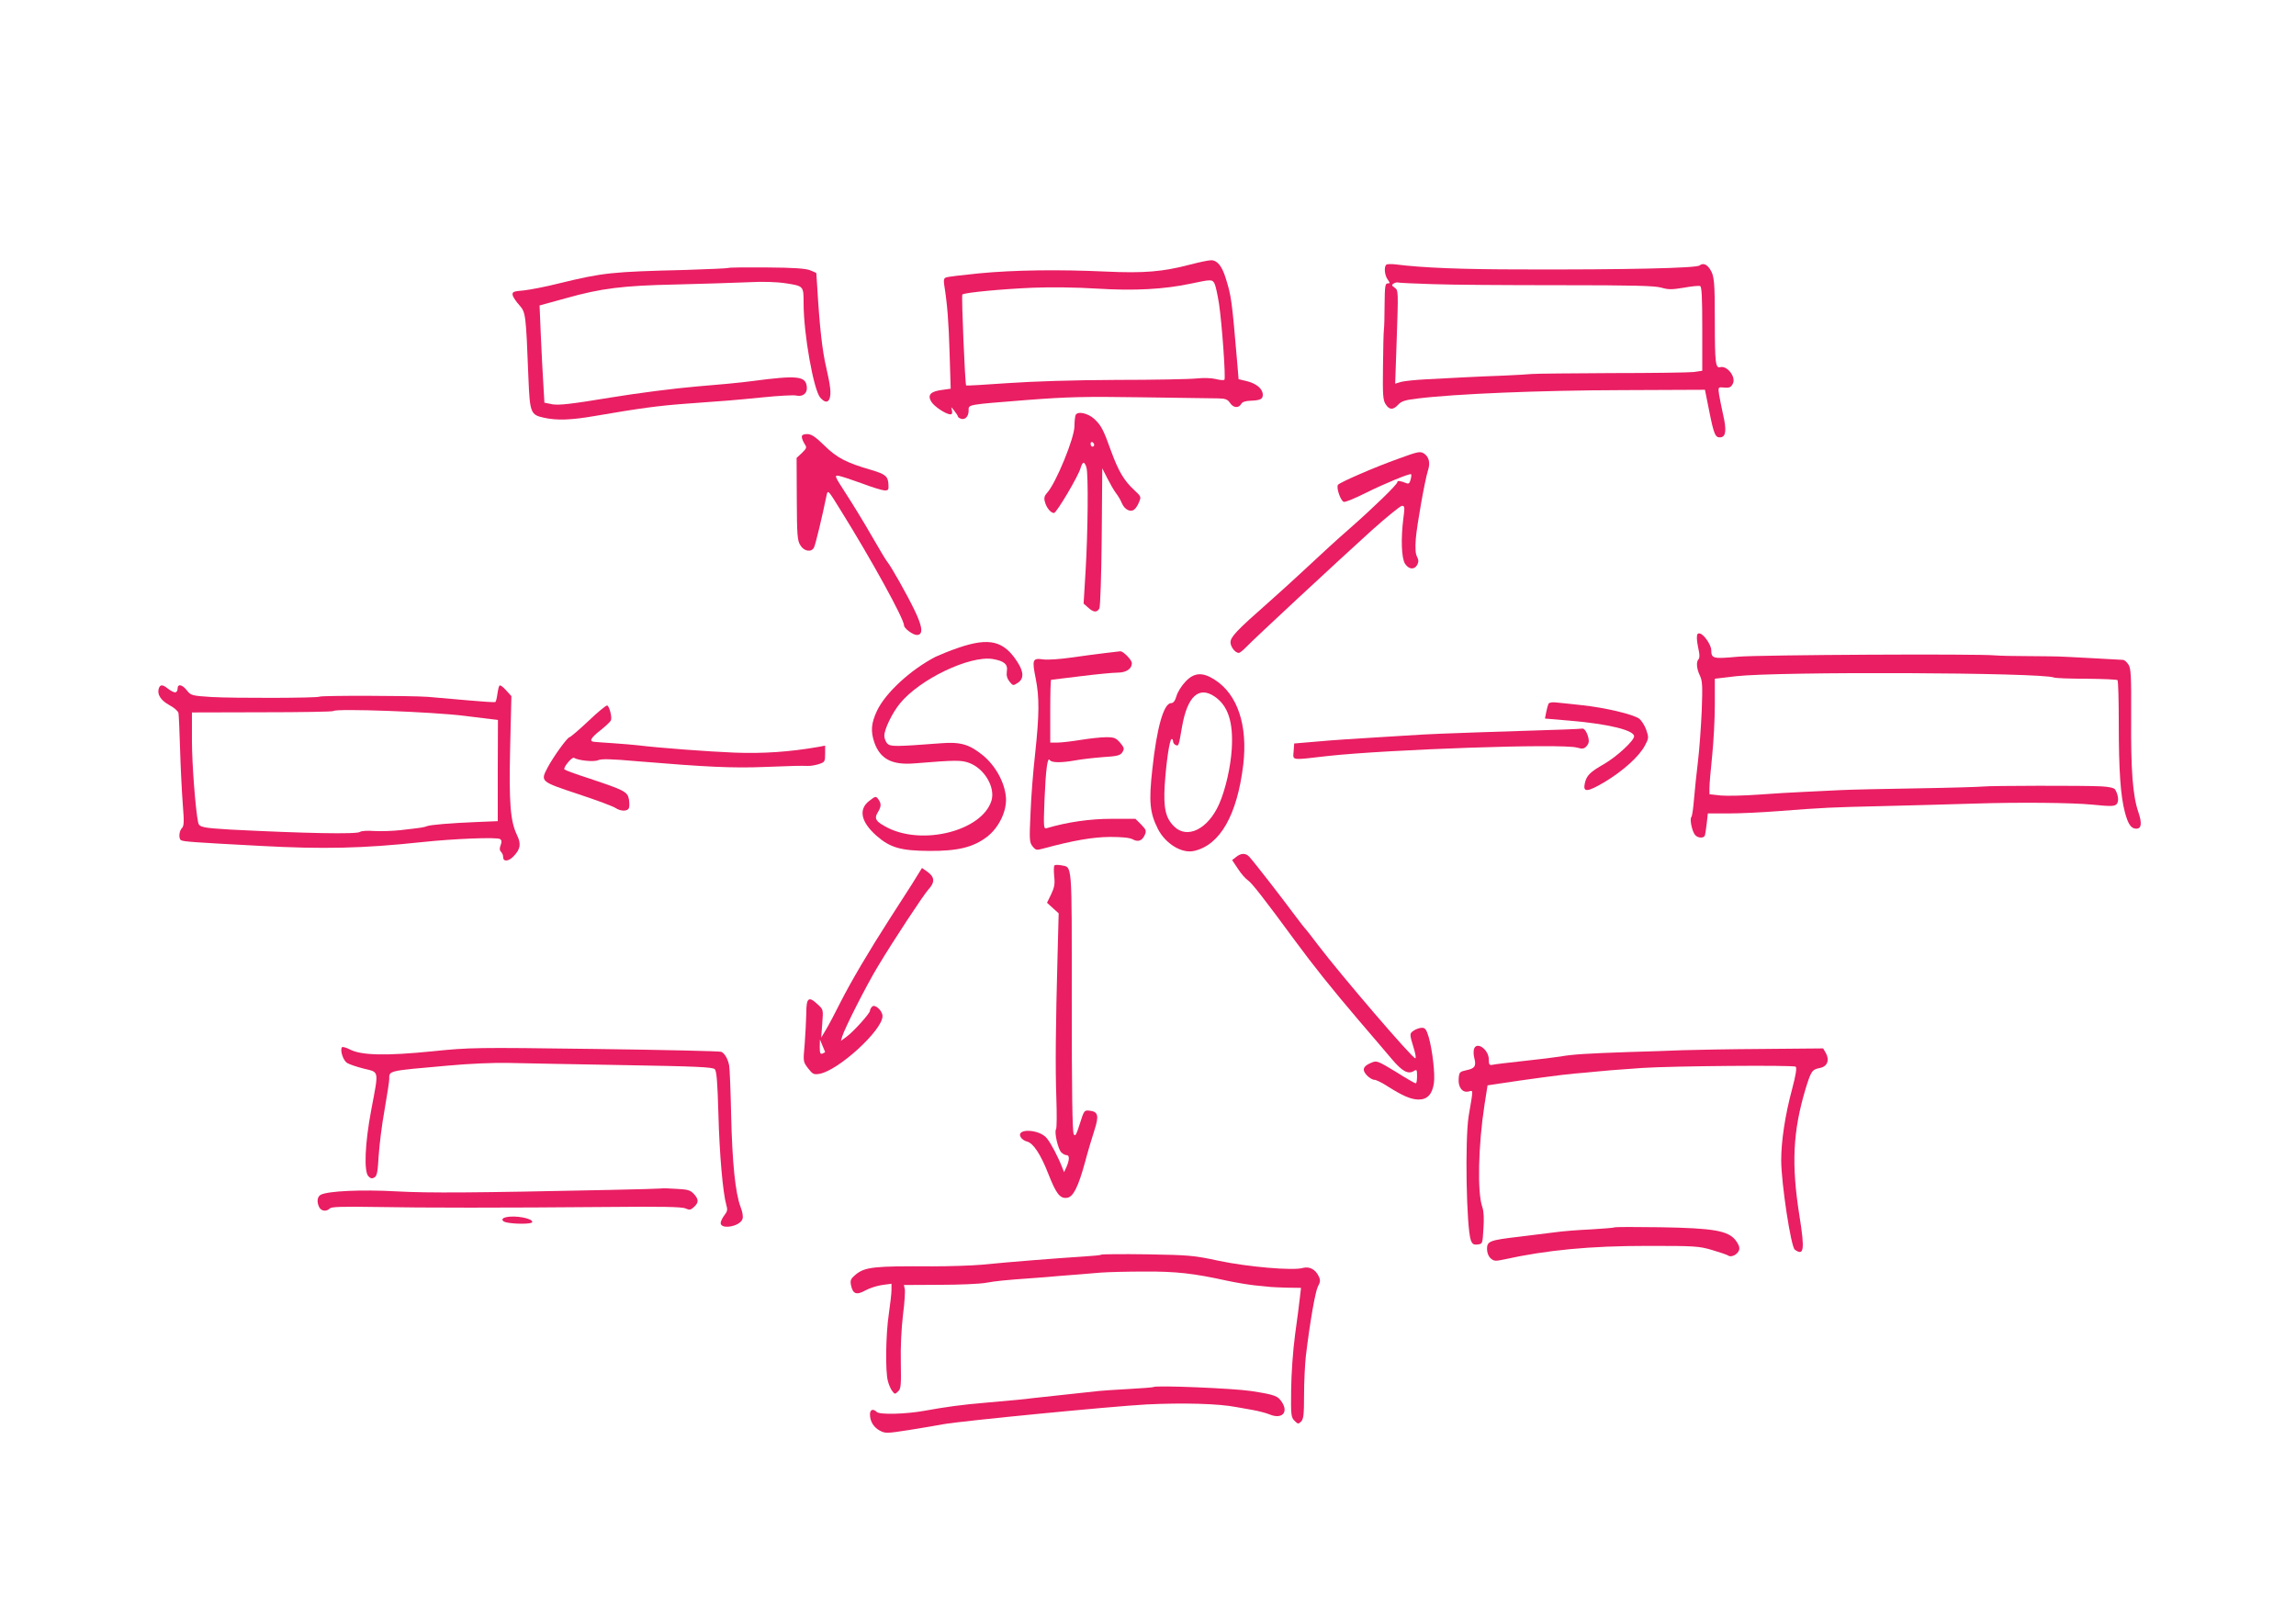 <?xml version="1.0" standalone="no"?>
<!DOCTYPE svg PUBLIC "-//W3C//DTD SVG 20010904//EN"
 "http://www.w3.org/TR/2001/REC-SVG-20010904/DTD/svg10.dtd">
<svg version="1.0" xmlns="http://www.w3.org/2000/svg"
 width="1280pt" height="903pt" viewBox="0 0 1280 903"
 preserveAspectRatio="xMidYMid meet">
<g transform="translate(0,903) scale(0.1,-0.1)"
fill="#e91e63" stroke="none">
<path d="M6635 7555 c-152 -40 -257 -49 -470 -39 -262 12 -509 9 -707 -10 -92
-9 -175 -19 -184 -23 -12 -4 -14 -14 -10 -42 17 -106 25 -205 30 -382 l6 -196
-49 -7 c-63 -8 -81 -28 -60 -64 15 -27 82 -72 108 -72 9 0 11 7 8 23 -6 21 -6
21 13 -3 11 -14 20 -28 20 -31 0 -4 7 -10 16 -13 24 -9 44 12 44 45 0 35 -13
32 325 59 222 17 316 20 640 15 209 -3 402 -6 428 -6 39 -1 51 -6 64 -25 18
-28 48 -31 62 -7 6 12 23 18 54 19 53 2 67 9 67 33 0 32 -33 61 -85 75 l-50
12 -7 85 c-31 362 -33 376 -65 479 -21 68 -48 100 -82 99 -14 0 -66 -11 -116
-24z m136 -106 c6 -12 17 -62 25 -113 17 -116 38 -415 30 -423 -4 -4 -26 -2
-49 4 -25 6 -69 7 -107 3 -36 -4 -236 -8 -445 -8 -244 -1 -461 -8 -608 -18
-125 -9 -229 -15 -231 -13 -6 8 -27 502 -21 507 11 11 226 31 395 38 94 4 247
2 355 -5 210 -13 375 -4 525 28 113 24 118 24 131 0z"/>
<path d="M7728 7554 c-13 -13 -9 -58 8 -82 14 -20 14 -22 0 -22 -14 0 -16 -18
-17 -117 0 -65 -2 -129 -4 -143 -2 -14 -4 -107 -5 -206 -2 -157 0 -185 15
-208 21 -32 41 -33 70 -2 17 19 38 26 106 34 206 26 688 46 1139 47 l465 2 23
-115 c27 -136 35 -154 65 -150 29 4 33 41 13 127 -8 36 -18 86 -22 109 -6 41
-5 44 17 42 40 -4 48 -1 59 20 20 37 -30 103 -70 93 -26 -7 -30 23 -30 254 0
222 -3 255 -26 291 -19 30 -40 37 -59 22 -17 -15 -421 -24 -990 -22 -335 0
-556 9 -705 28 -25 3 -48 2 -52 -2z m255 -108 c98 -4 415 -6 706 -6 419 0 537
-3 574 -14 38 -11 57 -11 124 0 43 8 84 12 91 9 9 -3 12 -60 12 -238 l0 -234
-47 -7 c-27 -3 -232 -6 -458 -6 -225 -1 -426 -3 -445 -5 -19 -2 -89 -6 -155
-9 -66 -2 -169 -7 -230 -10 -60 -3 -155 -8 -210 -11 -55 -3 -115 -9 -134 -14
l-33 -10 8 232 c10 292 10 288 -12 304 -16 11 -16 15 -5 22 8 5 19 8 25 6 6
-2 91 -6 189 -9z"/>
<path d="M4060 7536 c-3 -2 -111 -7 -240 -11 -410 -10 -458 -15 -704 -75 -71
-18 -159 -35 -195 -39 -59 -5 -66 -8 -63 -26 2 -11 19 -36 37 -56 36 -41 37
-48 51 -409 8 -191 12 -203 87 -219 72 -16 152 -13 284 10 250 43 354 57 503
68 237 17 263 19 435 36 88 9 170 13 183 10 37 -9 64 12 60 48 -6 61 -51 66
-308 32 -58 -8 -197 -21 -310 -30 -116 -10 -324 -36 -480 -62 -218 -36 -284
-43 -320 -37 l-45 9 -6 105 c-4 58 -10 180 -14 271 l-7 166 149 41 c192 54
314 70 613 76 135 3 309 9 388 12 99 5 168 3 227 -6 95 -15 95 -15 95 -111 0
-172 56 -484 93 -526 24 -27 42 -29 51 -7 11 28 6 71 -18 176 -22 92 -37 227
-50 448 -3 41 -5 76 -5 77 -1 2 -16 9 -34 16 -24 10 -91 15 -243 16 -115 1
-212 0 -214 -3z"/>
<path d="M5996 6715 c-3 -9 -6 -37 -6 -61 0 -66 -103 -317 -152 -371 -15 -16
-19 -29 -13 -50 8 -32 32 -63 51 -63 14 0 139 211 149 253 4 15 11 27 16 27 5
0 12 -12 16 -27 11 -38 8 -360 -5 -578 l-11 -180 25 -22 c30 -28 50 -29 63 -5
5 10 11 182 13 399 l3 382 29 -57 c16 -31 37 -68 48 -82 11 -14 26 -39 33 -57
15 -34 48 -51 69 -33 8 6 20 24 26 41 13 29 11 32 -27 67 -57 53 -87 104 -128
215 -43 121 -56 145 -93 180 -36 34 -96 47 -106 22z m104 -166 c0 -5 -4 -9
-10 -9 -5 0 -10 7 -10 16 0 8 5 12 10 9 6 -3 10 -10 10 -16z"/>
<path d="M4470 6595 c0 -9 7 -26 15 -39 14 -21 13 -24 -14 -51 l-30 -28 1
-228 c1 -203 3 -233 20 -259 20 -34 62 -41 76 -12 8 14 47 177 70 290 7 33 8
32 80 -85 167 -268 352 -603 352 -640 0 -16 49 -53 71 -53 37 0 33 44 -12 137
-44 91 -132 247 -154 273 -7 8 -46 74 -87 145 -41 72 -105 176 -142 233 -65
101 -66 103 -39 99 16 -3 73 -22 128 -42 55 -21 111 -38 125 -39 22 -1 25 3
23 32 -2 46 -15 58 -96 82 -138 40 -191 67 -261 136 -51 50 -73 64 -96 64 -20
0 -30 -5 -30 -15z"/>
<path d="M7800 6474 c-136 -48 -332 -134 -341 -147 -11 -16 16 -92 33 -95 9
-2 62 20 118 48 104 52 251 113 257 106 2 -2 1 -16 -3 -30 -5 -20 -11 -25 -23
-20 -35 14 -51 16 -51 6 0 -13 -133 -142 -265 -258 -89 -78 -122 -109 -274
-250 -42 -39 -123 -113 -181 -164 -175 -154 -210 -191 -210 -221 0 -25 26 -59
46 -59 6 0 23 14 40 31 39 42 509 478 701 652 84 75 160 137 169 137 15 0 16
-8 8 -67 -15 -116 -11 -225 9 -256 21 -32 52 -35 68 -6 8 16 8 27 -1 45 -9 16
-11 47 -7 101 7 81 50 323 68 381 14 42 5 76 -23 94 -21 13 -34 10 -138 -28z"/>
<path d="M9460 5473 c0 -15 5 -46 10 -68 6 -25 5 -44 0 -49 -15 -15 -12 -54 7
-93 14 -30 15 -58 10 -196 -4 -89 -13 -216 -21 -282 -8 -66 -18 -160 -22 -210
-4 -49 -10 -95 -15 -100 -10 -13 4 -80 21 -100 15 -18 49 -20 55 -2 2 6 6 37
10 67 l6 55 117 0 c64 0 189 6 277 13 262 20 286 21 584 28 157 4 387 10 511
14 246 8 545 5 655 -6 110 -11 127 -10 138 7 10 16 5 52 -12 78 -5 8 -34 15
-77 17 -92 5 -621 4 -659 -1 -16 -2 -178 -7 -360 -10 -181 -3 -377 -7 -435
-10 -58 -3 -150 -7 -205 -10 -55 -2 -167 -9 -250 -15 -82 -6 -178 -8 -212 -5
l-63 7 0 36 c0 20 7 100 15 177 8 77 15 206 15 286 l0 145 118 14 c240 27
1698 21 1772 -7 8 -4 90 -7 182 -7 91 -1 169 -4 173 -8 4 -4 7 -112 7 -240 0
-265 10 -405 34 -496 18 -68 35 -92 64 -92 29 0 32 31 11 93 -31 90 -42 231
-40 525 1 237 -1 275 -15 297 -9 14 -22 25 -29 26 -17 1 -338 19 -362 19 -11
1 -85 1 -165 2 -80 0 -163 2 -185 4 -102 10 -1310 3 -1433 -7 -144 -13 -151
-11 -152 37 0 28 -41 88 -63 92 -13 3 -17 -3 -17 -25z"/>
<path d="M5347 5420 c-48 -16 -106 -40 -130 -51 -138 -71 -279 -200 -327 -300
-34 -72 -37 -116 -15 -180 33 -91 98 -125 222 -115 233 19 262 19 308 2 85
-33 145 -137 122 -211 -53 -166 -379 -250 -578 -150 -66 34 -77 50 -56 85 21
34 21 50 3 75 -13 17 -15 17 -50 -10 -61 -47 -47 -117 40 -194 76 -67 136 -84
294 -85 159 -1 246 20 323 79 66 51 111 144 105 220 -7 84 -59 178 -131 236
-75 60 -123 74 -235 65 -248 -19 -277 -19 -295 -2 -9 10 -17 29 -17 44 0 37
44 127 87 180 111 136 388 268 517 248 64 -11 86 -29 79 -69 -3 -23 1 -39 15
-57 19 -23 20 -24 46 -7 35 23 34 61 -3 118 -75 116 -155 136 -324 79z"/>
<path d="M6160 5389 c-41 -5 -126 -16 -188 -25 -63 -9 -132 -14 -158 -10 -58
8 -61 -2 -40 -107 21 -106 20 -202 -3 -417 -11 -96 -23 -247 -26 -335 -7 -148
-6 -162 12 -184 17 -21 22 -22 58 -12 170 46 277 64 372 65 67 0 110 -4 127
-13 31 -17 53 -9 68 24 10 23 8 29 -20 58 l-32 32 -133 0 c-121 0 -246 -18
-361 -52 -18 -5 -19 1 -13 158 7 170 17 244 30 221 10 -15 65 -15 143 -1 32 6
101 14 153 18 80 5 96 9 108 27 12 19 11 25 -12 53 -24 27 -33 31 -78 31 -29
0 -92 -7 -142 -15 -49 -8 -108 -15 -130 -15 l-40 0 0 175 c0 96 2 175 5 175 3
0 77 9 164 20 88 11 181 20 206 20 49 0 80 21 80 53 0 18 -49 68 -65 66 -5 -1
-44 -5 -85 -10z"/>
<path d="M6609 5230 c-21 -22 -44 -58 -50 -80 -8 -28 -18 -40 -30 -40 -41 0
-80 -135 -105 -370 -20 -180 -14 -241 31 -331 42 -83 134 -139 202 -123 145
33 240 200 274 480 26 221 -32 394 -160 475 -67 43 -114 40 -162 -11z m162
-83 c75 -51 105 -141 96 -292 -6 -100 -35 -228 -71 -309 -62 -139 -178 -196
-251 -123 -47 47 -59 100 -52 227 8 125 27 260 39 260 4 0 8 -6 8 -14 0 -8 7
-16 15 -20 16 -6 16 -7 35 104 30 168 93 226 181 167z"/>
<path d="M885 5191 c-10 -33 12 -66 59 -92 27 -14 48 -33 51 -44 2 -11 6 -103
9 -205 3 -102 10 -239 15 -304 8 -99 7 -121 -5 -133 -16 -16 -19 -59 -5 -67
12 -8 66 -12 444 -32 350 -19 571 -14 898 21 176 19 421 29 437 17 9 -6 10
-16 3 -34 -7 -18 -6 -29 2 -37 7 -7 12 -19 12 -29 0 -28 31 -25 59 5 38 40 42
68 18 118 -37 77 -45 177 -38 487 l7 287 -30 33 c-16 18 -32 30 -36 26 -4 -3
-9 -25 -12 -47 -3 -23 -8 -43 -12 -45 -3 -2 -69 2 -146 9 -77 7 -180 16 -230
20 -102 7 -592 8 -604 1 -13 -8 -478 -9 -601 -2 -111 7 -116 9 -138 37 -27 34
-52 38 -52 9 0 -11 -6 -20 -14 -20 -7 0 -25 9 -39 20 -31 25 -44 25 -52 1z
m1705 -152 l186 -23 -1 -282 0 -282 -120 -5 c-143 -6 -254 -15 -275 -23 -17
-7 -32 -9 -146 -22 -44 -5 -111 -7 -148 -5 -36 3 -72 1 -79 -5 -17 -14 -311
-8 -722 13 -152 9 -174 13 -180 38 -15 69 -35 328 -35 460 l0 155 391 1 c216
0 395 3 398 7 14 15 548 -4 731 -27z"/>
<path d="M8633 5107 c-3 -6 -9 -27 -13 -47 l-7 -36 141 -12 c212 -18 356 -53
356 -87 0 -24 -95 -112 -165 -153 -82 -47 -100 -65 -110 -110 -11 -51 14 -49
112 9 103 62 191 142 223 202 22 41 22 46 8 87 -8 24 -26 52 -39 63 -35 25
-191 62 -324 76 -60 7 -125 13 -143 15 -18 2 -35 -1 -39 -7z"/>
<path d="M3280 5010 c-52 -49 -99 -89 -105 -90 -12 -1 -89 -107 -122 -169 -41
-78 -41 -78 170 -148 103 -34 197 -69 209 -78 29 -19 67 -19 74 0 4 8 3 31 0
50 -8 41 -26 50 -221 115 -72 23 -134 46 -138 50 -10 9 42 72 53 65 24 -15
112 -24 135 -13 18 8 72 7 217 -6 385 -32 532 -39 708 -32 177 7 193 7 243 6
15 -1 43 4 62 10 33 11 35 14 35 57 l0 46 -37 -7 c-161 -28 -308 -38 -468 -32
-148 6 -417 26 -540 41 -22 3 -80 7 -130 11 -49 3 -99 7 -110 8 -33 2 -23 21
33 65 29 23 55 48 58 55 7 18 -9 79 -21 83 -6 1 -53 -37 -105 -87z"/>
<path d="M8725 4963 c-263 -8 -764 -25 -790 -28 -16 -1 -127 -8 -245 -15 -118
-7 -273 -17 -345 -24 l-130 -11 -3 -42 c-4 -54 -19 -52 188 -28 337 37 1309
71 1392 47 31 -9 39 -7 54 9 11 13 14 26 9 46 -7 30 -23 54 -34 51 -3 -1 -46
-3 -96 -5z"/>
<path d="M6891 4252 l-22 -17 32 -48 c17 -27 42 -55 55 -64 22 -14 92 -104
264 -338 101 -137 201 -263 352 -440 71 -82 154 -181 186 -218 59 -70 92 -88
124 -68 16 10 18 8 18 -29 0 -22 -3 -40 -7 -40 -5 0 -55 29 -112 65 -99 60
-106 63 -134 51 -48 -19 -56 -40 -27 -71 13 -14 32 -25 42 -25 9 0 41 -15 70
-34 88 -56 135 -76 177 -76 49 0 76 30 85 92 7 50 -8 181 -29 256 -13 43 -20
52 -38 52 -12 0 -33 -7 -46 -16 -24 -17 -24 -17 3 -106 8 -27 11 -48 6 -48
-17 0 -413 462 -541 630 -35 47 -67 87 -70 90 -4 3 -35 43 -70 90 -63 85 -214
280 -244 313 -19 22 -47 22 -74 -1z"/>
<path d="M5878 4205 c-3 -4 -4 -31 -1 -60 5 -43 1 -63 -17 -101 l-23 -47 33
-30 32 -29 -6 -226 c-11 -408 -13 -634 -7 -802 3 -91 3 -170 -2 -176 -10 -16
11 -111 30 -129 8 -8 21 -15 29 -15 17 0 17 -25 0 -65 l-14 -30 -11 28 c-22
57 -63 135 -85 161 -40 51 -173 57 -146 7 5 -10 21 -22 35 -25 36 -9 77 -72
120 -182 43 -109 64 -137 103 -132 35 4 63 60 101 199 15 57 39 137 52 177 27
83 21 105 -28 110 -28 3 -30 1 -53 -73 -20 -63 -26 -73 -34 -58 -8 12 -11 249
-11 740 0 793 4 746 -60 759 -17 3 -33 3 -37 -1z"/>
<path d="M5083 4099 c-32 -50 -88 -137 -124 -193 -112 -174 -214 -347 -272
-461 -30 -60 -67 -130 -82 -155 l-27 -45 6 79 c6 78 6 78 -26 107 -50 47 -63
37 -63 -51 -1 -41 -5 -119 -9 -172 -9 -97 -9 -97 19 -134 25 -32 31 -36 62
-31 105 17 353 243 353 322 0 30 -42 69 -58 53 -7 -7 -12 -17 -12 -23 0 -15
-94 -119 -132 -146 l-30 -22 7 24 c15 49 136 287 199 391 90 150 254 398 281
428 38 41 37 70 -5 100 l-30 21 -57 -92z m-483 -934 c0 -2 -7 -5 -15 -9 -12
-4 -15 3 -15 37 l1 42 14 -34 c8 -18 15 -35 15 -36z"/>
<path d="M1906 3191 c-11 -18 7 -73 29 -87 12 -8 55 -22 94 -32 86 -21 83 -6
41 -228 -36 -190 -42 -346 -16 -372 13 -13 20 -14 34 -6 14 9 18 32 23 120 4
60 18 176 33 257 14 82 26 158 26 170 0 49 -13 46 326 76 119 11 258 17 340
15 76 -2 363 -7 637 -12 408 -7 501 -11 512 -23 10 -11 15 -70 20 -249 6 -227
25 -441 44 -507 8 -26 6 -37 -9 -56 -10 -12 -20 -32 -22 -42 -7 -42 105 -25
121 18 5 13 1 39 -10 67 -30 78 -47 251 -53 515 -3 138 -8 261 -11 275 -7 36
-25 68 -44 76 -9 4 -326 11 -706 16 -670 9 -696 8 -903 -13 -259 -26 -395 -23
-459 9 -23 12 -44 18 -47 13z"/>
<path d="M8217 3180 c-3 -12 -2 -33 2 -48 12 -45 3 -59 -42 -68 -40 -9 -42
-11 -45 -47 -4 -49 21 -81 56 -72 26 6 26 18 0 -135 -22 -133 -13 -628 12
-695 8 -21 16 -26 38 -23 27 3 27 4 32 88 4 55 2 97 -6 120 -29 80 -23 344 12
571 l17 108 66 10 c144 22 359 51 421 56 36 3 85 7 110 10 45 5 111 10 265 21
161 11 846 17 856 7 7 -7 0 -49 -20 -124 -39 -145 -61 -290 -61 -399 1 -130
54 -481 76 -497 51 -37 56 -1 26 187 -46 289 -37 473 34 710 31 100 36 107 80
116 41 8 55 43 33 83 l-15 26 -334 -3 c-184 -1 -387 -5 -450 -7 -63 -3 -196
-7 -295 -10 -234 -8 -318 -13 -385 -25 -30 -5 -122 -16 -205 -25 -82 -9 -160
-18 -172 -21 -20 -4 -23 0 -23 29 0 57 -70 105 -83 57z"/>
<path d="M3685 2404 c-5 -1 -136 -5 -290 -8 -757 -16 -1002 -18 -1185 -8 -195
11 -382 2 -422 -19 -20 -11 -23 -41 -8 -70 12 -22 40 -25 59 -6 9 9 69 11 254
8 276 -5 699 -5 1292 0 301 3 417 1 436 -8 23 -10 30 -9 48 8 27 25 27 42 -1
73 -20 21 -34 25 -98 28 -41 3 -79 4 -85 2z"/>
<path d="M2818 2243 c-25 -6 -22 -22 5 -28 45 -10 140 -10 144 1 7 21 -98 41
-149 27z"/>
<path d="M9000 2187 c-3 -2 -61 -7 -130 -11 -69 -3 -159 -10 -200 -16 -41 -5
-132 -16 -202 -25 -164 -19 -178 -25 -178 -68 0 -21 8 -41 20 -52 18 -16 26
-17 73 -7 240 53 480 76 802 76 263 0 285 -1 360 -23 44 -13 85 -27 90 -31 16
-12 52 6 60 30 5 14 -1 31 -18 54 -42 55 -123 69 -422 74 -137 2 -252 2 -255
-1z"/>
<path d="M6139 2035 c-3 -3 -46 -7 -95 -10 -156 -10 -411 -30 -572 -46 -56 -5
-180 -9 -275 -9 -325 2 -375 -3 -428 -47 -26 -22 -30 -31 -25 -57 10 -50 30
-58 79 -31 23 13 66 27 95 31 l52 7 0 -35 c0 -19 -7 -79 -15 -134 -17 -113
-20 -321 -5 -374 5 -20 16 -45 24 -55 14 -19 16 -19 33 -2 16 15 17 34 15 160
-2 87 3 189 12 266 9 68 13 133 10 145 l-5 22 198 1 c109 0 225 5 258 11 56
10 101 15 270 27 39 3 99 7 135 11 36 3 88 7 115 9 28 2 82 7 120 10 39 3 149
6 245 6 177 1 274 -10 460 -51 47 -10 117 -22 155 -26 39 -4 79 -8 90 -9 11
-1 53 -3 94 -4 l74 -1 -6 -52 c-3 -29 -15 -123 -27 -208 -12 -90 -21 -219 -22
-308 -2 -142 0 -154 19 -173 19 -19 21 -19 37 -4 13 14 16 39 16 148 0 73 5
171 10 217 23 190 52 357 67 387 14 25 15 37 5 57 -18 39 -52 57 -89 47 -55
-16 -307 6 -469 40 -139 30 -165 32 -399 36 -138 2 -253 1 -256 -2z"/>
<path d="M6430 1297 c-3 -2 -66 -7 -140 -11 -74 -4 -148 -9 -165 -11 -16 -2
-100 -11 -185 -20 -85 -9 -168 -18 -185 -20 -35 -5 -97 -11 -258 -25 -133 -11
-226 -24 -342 -45 -102 -19 -251 -23 -267 -7 -20 20 -38 14 -38 -13 0 -39 20
-72 55 -91 31 -16 38 -16 166 4 74 12 159 26 189 32 100 18 931 99 1130 110
204 10 404 5 505 -15 17 -3 57 -10 90 -16 33 -6 75 -17 94 -25 65 -27 104 9
70 65 -24 39 -39 45 -175 66 -100 15 -532 33 -544 22z"/>
</g>
</svg>
